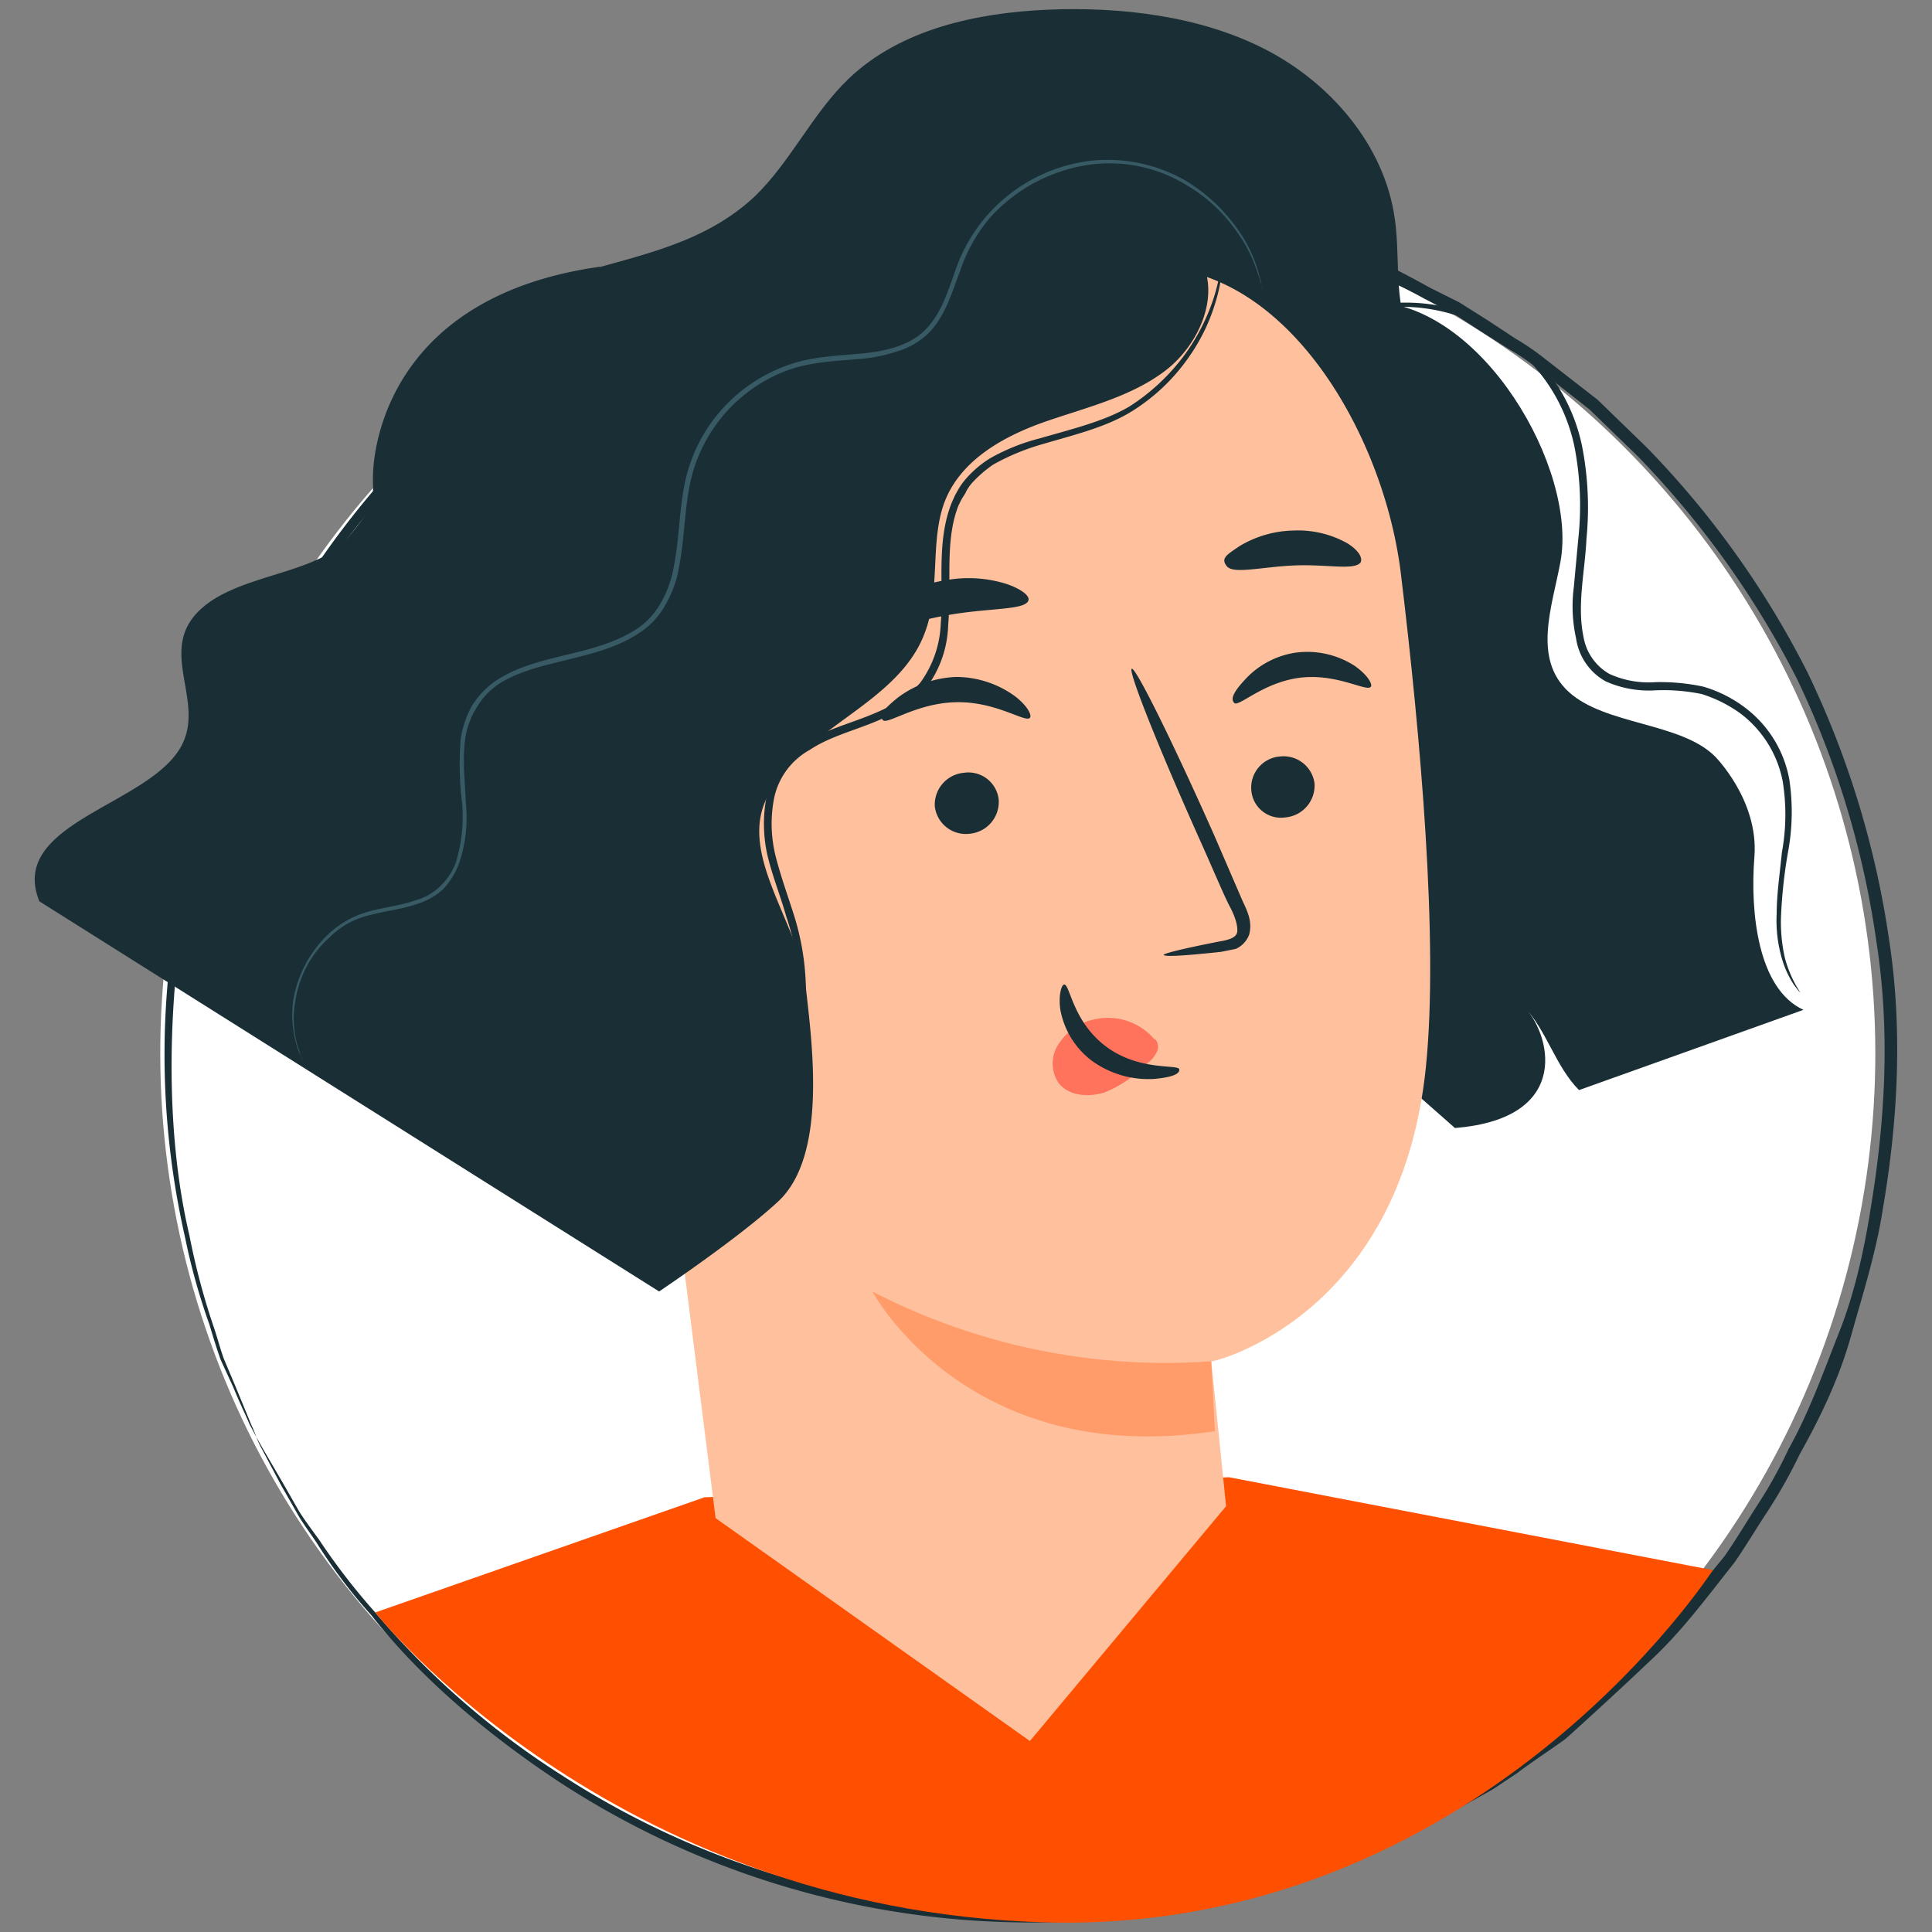<svg id="Ensemble_A_d_icônes_compatibles_Android" data-name="Ensemble A d’icônes compatibles Android" xmlns="http://www.w3.org/2000/svg" viewBox="0 0 260 260"><rect x="0" y="0" width="260" height="260" fill="#808080" stroke="none"/><defs><style>.cls-1{fill:#fff;}.cls-2{fill:#1a2e35;}.cls-3{fill:#ff4f00;}.cls-4{fill:#ffc19d;}.cls-5{fill:#ff9c6a;}.cls-6{fill:#ff735d;}.cls-7{fill:#375a64;}</style></defs><circle class="cls-1" cx="136.9" cy="141.8" r="115.4" transform="translate(-60.1 138.3) rotate(-45)"/><path class="cls-2" d="M34.5,193.4l.9,1.6,2.8,4.8,2,3.5c.8,1.3,1.8,2.6,2.8,4a88.5,88.5,0,0,0,7.5,9.7,110.1,110.1,0,0,0,25.1,21.9,114.8,114.8,0,0,0,40.8,16.4c16,3,34.5,3.3,53-2.1,4.6-1.5,9.4-2.8,13.9-5,2.2-1,4.6-1.9,6.8-3l6.7-3.7a36.2,36.2,0,0,0,3.3-2l3.2-2.2c2.1-1.5,4.3-2.9,6.4-4.5,4-3.5,8.2-6.8,11.8-10.9s7.1-8.2,10.6-12.5c1.6-2.3,3-4.7,4.5-7a60,60,0,0,0,4.1-7.4c2.8-5,4.7-10.4,6.8-15.7s3.4-11.2,4.3-17c1.9-11.6,2.6-23.7.7-35.7a120.9,120.9,0,0,0-10.7-35.3,123.4,123.4,0,0,0-21.4-29.9l-6.5-6.3-7.1-5.6a30,30,0,0,0-3.7-2.5l-3.8-2.4-3.7-2.4-3.9-2c-5.2-2.9-10.7-4.9-16.1-7s-11-3.4-16.6-4.2a59.6,59.6,0,0,0-8.3-1.3c-2.8-.2-5.6-.5-8.4-.6a111.9,111.9,0,0,0-16.4.7c-5.4.3-10.6,1.7-15.8,2.7l-7.5,2.3L98.9,34a36.8,36.8,0,0,0-3.5,1.5l-7.1,3c-2.2,1-4.4,2.4-6.6,3.5-4.4,2.3-8.3,5.3-12.3,8a115.8,115.8,0,0,0-45.9,83.1c-1,13-.1,24.3,2,33.2a94.3,94.3,0,0,0,3.1,11.8c.6,1.7,1,3.3,1.5,4.7l1.6,3.8,2.1,5.1c.5,1.1.7,1.7.7,1.7l-.9-1.7c-.5-1.2-1.3-2.8-2.2-5L29.7,183c-.5-1.4-1-3-1.5-4.7a85.3,85.3,0,0,1-3.3-11.8A110.9,110.9,0,0,1,22.5,133,116.1,116.1,0,0,1,34.3,90.2c7.4-14.7,18.5-29.7,34.3-41.3,4-2.8,7.9-5.8,12.4-8.1,2.2-1.2,4.4-2.5,6.7-3.6l7.1-3.1c1.2-.5,2.4-1.1,3.6-1.5l3.8-1.2c2.5-.8,5-1.7,7.6-2.4,5.2-1,10.5-2.4,16-2.8s11-.7,16.6-.7c2.8.1,5.6.4,8.4.7a48.3,48.3,0,0,1,8.5,1.2c5.7.8,11.2,2.6,16.9,4.2s11,4.2,16.2,7.1l4,2,3.8,2.4,3.8,2.5a31.9,31.9,0,0,1,3.8,2.6l7.2,5.6,6.6,6.4a122.7,122.7,0,0,1,21.7,30.4,123.8,123.8,0,0,1,10.9,35.7c1.9,12.2,1.2,24.6-.8,36.3-.9,5.9-2.7,11.5-4.3,17.2s-4.1,10.9-6.9,15.9a68.6,68.6,0,0,1-4.2,7.5c-1.6,2.4-3,4.8-4.6,7.1-3.5,4.4-6.8,8.9-10.8,12.7s-7.9,7.4-11.9,11c-2.2,1.6-4.4,3-6.5,4.6l-3.3,2.2-3.4,1.9-6.7,3.8c-2.3,1.2-4.7,2-7,3.1-4.5,2.2-9.3,3.4-14,4.9a116.1,116.1,0,0,1-94.7-14.8c-11-7.3-19.4-15-25.1-22.3a70,70,0,0,1-7.4-9.8c-1-1.5-2-2.8-2.7-4.1l-2-3.5-2.6-4.9A11.9,11.9,0,0,1,34.5,193.4Z"/><path class="cls-3" d="M50.5,217l44.3-15.5,70.6-2.7,65.1,12.5s-31.6,49.1-90,47.4S50.5,217,50.5,217Z"/><path class="cls-2" d="M184.6,40.6c14.9.3,27.7,22.5,25.4,35-1.1,6-3.8,13,1.1,17.5s15.1,4.1,19.7,8.7c0,0,5.9,5.9,5.3,13.5s.5,17.8,6.6,20.6l-30.2,10.8c-3.2-3.2-4.4-8.2-7.5-11.3,3.5,3.3,7,15.1-9.2,16.4l-10.1-8.9c-27.5,7.1-56.4,15.9-78.4,3.9"/><path class="cls-2" d="M44.3,106.8c2-5.7,5.3-11,6.6-16.9,3-12.7-2.9-27.2,3.5-38.5,4.5-8.1,14-11.9,22.9-14.5s17.4-4.1,24.2-10.4c4.9-4.7,7.8-11.2,12.7-15.9,7-6.7,17.3-8.9,26.9-9.3s20.3.8,29.1,5.3,16.1,12.9,17.5,22.8c.7,4.8,0,9.8,1.5,14.5s5.4,9.1,7.8,13.9c5,10.1,1.9,23.5-7,30.5l-69.9,86.8c-14.4,5.2-30.1-13.2-41-24S39.3,121.3,44.3,106.8Z"/><path class="cls-4" d="M188.5,77c-2.5-20-17.2-44-37.2-40.7L89.6,55.8c-6.1,1-9.3,5.8-11.4,4.9L96.3,204.3l42.3,30L165,202.7s-2-19.7-2-19.5,25.5-5.8,28.9-39.7C193.6,126.7,191.2,99.3,188.5,77Z"/><path class="cls-2" d="M134.4,107.6a4.3,4.3,0,0,1-3.9,4.6,4.2,4.2,0,0,1-4.7-3.7,4.3,4.3,0,0,1,3.9-4.5A4.1,4.1,0,0,1,134.4,107.6Z"/><path class="cls-2" d="M176.9,105.4A4.3,4.3,0,0,1,173,110a4,4,0,0,1-4.6-3.6,4.2,4.2,0,0,1,3.9-4.6A4.2,4.2,0,0,1,176.9,105.4Z"/><path class="cls-2" d="M184.5,92.4c-.5.8-4.5-1.8-9.5-1.2s-8.3,4-8.9,3.4.1-1.7,1.5-3.2a11.5,11.5,0,0,1,7-3.6,11.8,11.8,0,0,1,7.7,1.8C184,90.8,184.7,92,184.5,92.4Z"/><path class="cls-2" d="M138.6,96.6c-.6.7-4.5-2.2-9.9-2.1s-9.3,3.1-9.9,2.4.3-1.6,2-3a13.9,13.9,0,0,1,7.9-2.8,13.5,13.5,0,0,1,7.9,2.6C138.3,95,138.9,96.3,138.6,96.6Z"/><path class="cls-2" d="M156.6,128.5c0-.2,2.9-.9,7.5-1.8,1.2-.2,2.3-.5,2.4-1.3s-.3-2.1-1-3.4-2.6-5.8-4-8.9c-5.6-12.5-9.7-22.8-9.2-23.1s5.5,9.8,11.1,22.4l3.8,8.8c.6,1.3,1.4,2.8.9,4.6a3.4,3.4,0,0,1-1.8,1.9l-2,.4C159.6,128.6,156.7,128.8,156.6,128.5Z"/><path class="cls-5" d="M163,183.2a86,86,0,0,1-45.6-9.4s12.7,23.9,46.1,18.8Z"/><path class="cls-6" d="M155.3,139.8a8.2,8.2,0,0,0-7.6-2.7,7.6,7.6,0,0,0-5.1,3.2,4.7,4.7,0,0,0-.1,5.5c1.4,1.7,4,1.9,6.2,1.2a17,17,0,0,0,5.7-3.9,3.9,3.9,0,0,0,1.2-1.4,1.5,1.5,0,0,0-.1-1.8"/><path class="cls-2" d="M143.2,132.5c.8-.1,1.1,4.9,5.6,8.3s9.8,2.4,9.9,3.1-1.2,1.1-3.4,1.3a13,13,0,0,1-8.3-2.4,11.1,11.1,0,0,1-4.3-6.9C142.4,133.8,142.9,132.5,143.2,132.5Z"/><path class="cls-2" d="M138.4,80.8c-.4,1.3-5,1-10.4,1.9s-9.7,2.7-10.5,1.7.3-1.8,2-3.1a17.2,17.2,0,0,1,7.7-3.2,17,17,0,0,1,8.3.5C137.5,79.3,138.6,80.2,138.4,80.8Z"/><path class="cls-2" d="M183.1,75.7c-.9,1.1-4.6.2-9,.4s-8.1,1.2-9,.1.1-1.6,1.7-2.7a14.6,14.6,0,0,1,7.2-2.1,13.6,13.6,0,0,1,7.3,1.7C182.9,74.1,183.4,75.1,183.1,75.7Z"/><path class="cls-2" d="M24.4,100.4c3.2-5.9-2.9-12.4,2-17.8s16.1-5.1,20.3-10.1,3.4-5,3.5-8.7,2.2-23.9,30.5-27.9l3.9,17.6L90,51.4a309.1,309.1,0,0,1,71.4-16.8c3,5,0,11.8-4.6,15.3s-10.5,4.9-16,6.8-11.2,5-13.5,10.4-.6,12.4-2.9,18.2c-3.8,10-17.8,13-21.6,23-2.8,7.5,4.7,16.2,5.6,24.2s3,23.2-3.8,29.3c-5.3,4.9-15.9,12-15.9,12L5.3,121.3C1,110.7,20.1,108.4,24.4,100.4Z"/><path class="cls-2" d="M83.7,164.9a23.5,23.5,0,0,0,6.5-2.2,32.6,32.6,0,0,0,18-24.9,34.6,34.6,0,0,0-1.4-14.8c-.8-2.5-1.7-5-2.4-7.7a18,18,0,0,1-.2-8,9.7,9.7,0,0,1,4.8-6.4c2.4-1.6,5.3-2.4,8.1-3.5s5.7-2.5,7.6-4.9a14.7,14.7,0,0,0,2.9-8.4c.5-5.7-.5-11.3,1.4-16.1l.4-.8.5-.8a5.6,5.6,0,0,1,1-1.5,16.1,16.1,0,0,1,2.8-2.4,30.8,30.8,0,0,1,6.5-2.7c4.4-1.3,8.7-2.3,12.2-4.5a26.1,26.1,0,0,0,7.7-7.4,25.2,25.2,0,0,0,3.5-7.3,21.2,21.2,0,0,0,.9-5q.1-1.8,0-1.8a25.2,25.2,0,0,1-1.3,6.7,27.5,27.5,0,0,1-3.6,7,27.8,27.8,0,0,1-7.6,7.2c-3.4,2-7.6,3-12.1,4.3a26.9,26.9,0,0,0-6.7,2.7,14.2,14.2,0,0,0-3,2.5,9.5,9.5,0,0,0-1.2,1.6l-.5.9-.4.9C126,72.8,127,78.5,126.6,84a14.4,14.4,0,0,1-2.7,7.8c-1.8,2.2-4.4,3.5-7.2,4.6s-5.7,1.9-8.3,3.5A11.2,11.2,0,0,0,105,103a10.3,10.3,0,0,0-1.8,4,19.2,19.2,0,0,0,.2,8.6c.7,2.7,1.7,5.2,2.4,7.7a32.3,32.3,0,0,1-2.5,26.4A33.4,33.4,0,0,1,90,162.3c-2,1-3.6,1.6-4.6,2Z"/><path class="cls-2" d="M181.2,42.3a43.2,43.2,0,0,1,5.1-.9,24.1,24.1,0,0,1,13.6,2.7,23.6,23.6,0,0,1,12,16.1,41.6,41.6,0,0,1,.5,12.3l-.6,6.5a20,20,0,0,0,.3,6.9,7.9,7.9,0,0,0,4,5.8,14.2,14.2,0,0,0,6.7,1.2,25.6,25.6,0,0,1,6.2.5,18.1,18.1,0,0,1,5.2,2.6,15,15,0,0,1,5.7,9.1,28,28,0,0,1-.1,9.6c-.3,3-.7,5.7-.7,8.2a18.3,18.3,0,0,0,.7,6.1,12.9,12.9,0,0,0,1.6,3.5l.6.8.3.3a15.7,15.7,0,0,1-2.1-4.7,21.7,21.7,0,0,1-.5-6,66.7,66.7,0,0,1,.9-8.1,29.5,29.5,0,0,0,.2-9.9,15.6,15.6,0,0,0-6-9.7,17.3,17.3,0,0,0-5.6-2.8,27.8,27.8,0,0,0-6.4-.6,12.7,12.7,0,0,1-6.2-1.1,7.1,7.1,0,0,1-3.5-5c-.9-4.3.2-8.8.4-13.2a43.1,43.1,0,0,0-.6-12.5,24.2,24.2,0,0,0-26.6-19.1,23.9,23.9,0,0,0-3.8.9Z"/><path class="cls-7" d="M40.7,142.6a1,1,0,0,0-.2-.5l-.5-1.5a13.5,13.5,0,0,1-.2-6.2,14.3,14.3,0,0,1,4.6-8.3,11,11,0,0,1,5.2-2.9c2.1-.6,4.4-.8,6.7-1.6a9.2,9.2,0,0,0,3.3-1.9,10.3,10.3,0,0,0,2.1-3.3,18.8,18.8,0,0,0,1-8.2c-.1-2.8-.5-5.8-.1-8.7a10.6,10.6,0,0,1,1.5-4.2A9.8,9.8,0,0,1,67.2,92c2.7-1.7,5.9-2.4,9.1-3.2S83,87.2,86,85.2a10.4,10.4,0,0,0,3.6-3.9,14.8,14.8,0,0,0,1.8-5.1c.7-3.6.7-7.2,1.4-10.8a20.8,20.8,0,0,1,13-15.5c3.2-1.2,6.6-1.3,10-1.6a21.3,21.3,0,0,0,4.9-1,10.4,10.4,0,0,0,4.3-2.5c2.3-2.4,3.1-5.5,4.2-8.3a21.3,21.3,0,0,1,4.3-7.5,22.3,22.3,0,0,1,13.6-6.9,19.9,19.9,0,0,1,12.4,2.7,21.8,21.8,0,0,1,7.1,6.6,19.4,19.4,0,0,1,2.7,5.5c.3.6.3,1.2.5,1.5a1.5,1.5,0,0,0,.1.6,16.3,16.3,0,0,0-.5-2.2,18.6,18.6,0,0,0-2.6-5.6,23.3,23.3,0,0,0-7.1-6.8,21.1,21.1,0,0,0-12.6-2.8,22,22,0,0,0-18.5,14.7c-1,2.8-1.9,5.9-4.1,8.1s-5.5,2.9-8.8,3.2-6.8.4-10.1,1.7a21.4,21.4,0,0,0-13.5,16c-.7,3.6-.7,7.3-1.4,10.8A14.3,14.3,0,0,1,89,81a10.1,10.1,0,0,1-3.4,3.7c-5.8,3.7-13.1,3.2-18.7,6.8A11.4,11.4,0,0,0,63.5,95,13.5,13.5,0,0,0,62,99.4a42.7,42.7,0,0,0,.2,8.8,21,21,0,0,1-.9,8,8.5,8.5,0,0,1-2.1,3.1,7.5,7.5,0,0,1-3.1,1.8c-2.2.8-4.5,1-6.6,1.6a13,13,0,0,0-5.4,3.1,15.9,15.9,0,0,0-4.6,8.6,14.4,14.4,0,0,0,.4,6.2,5.7,5.7,0,0,0,.6,1.5Z"/></svg>